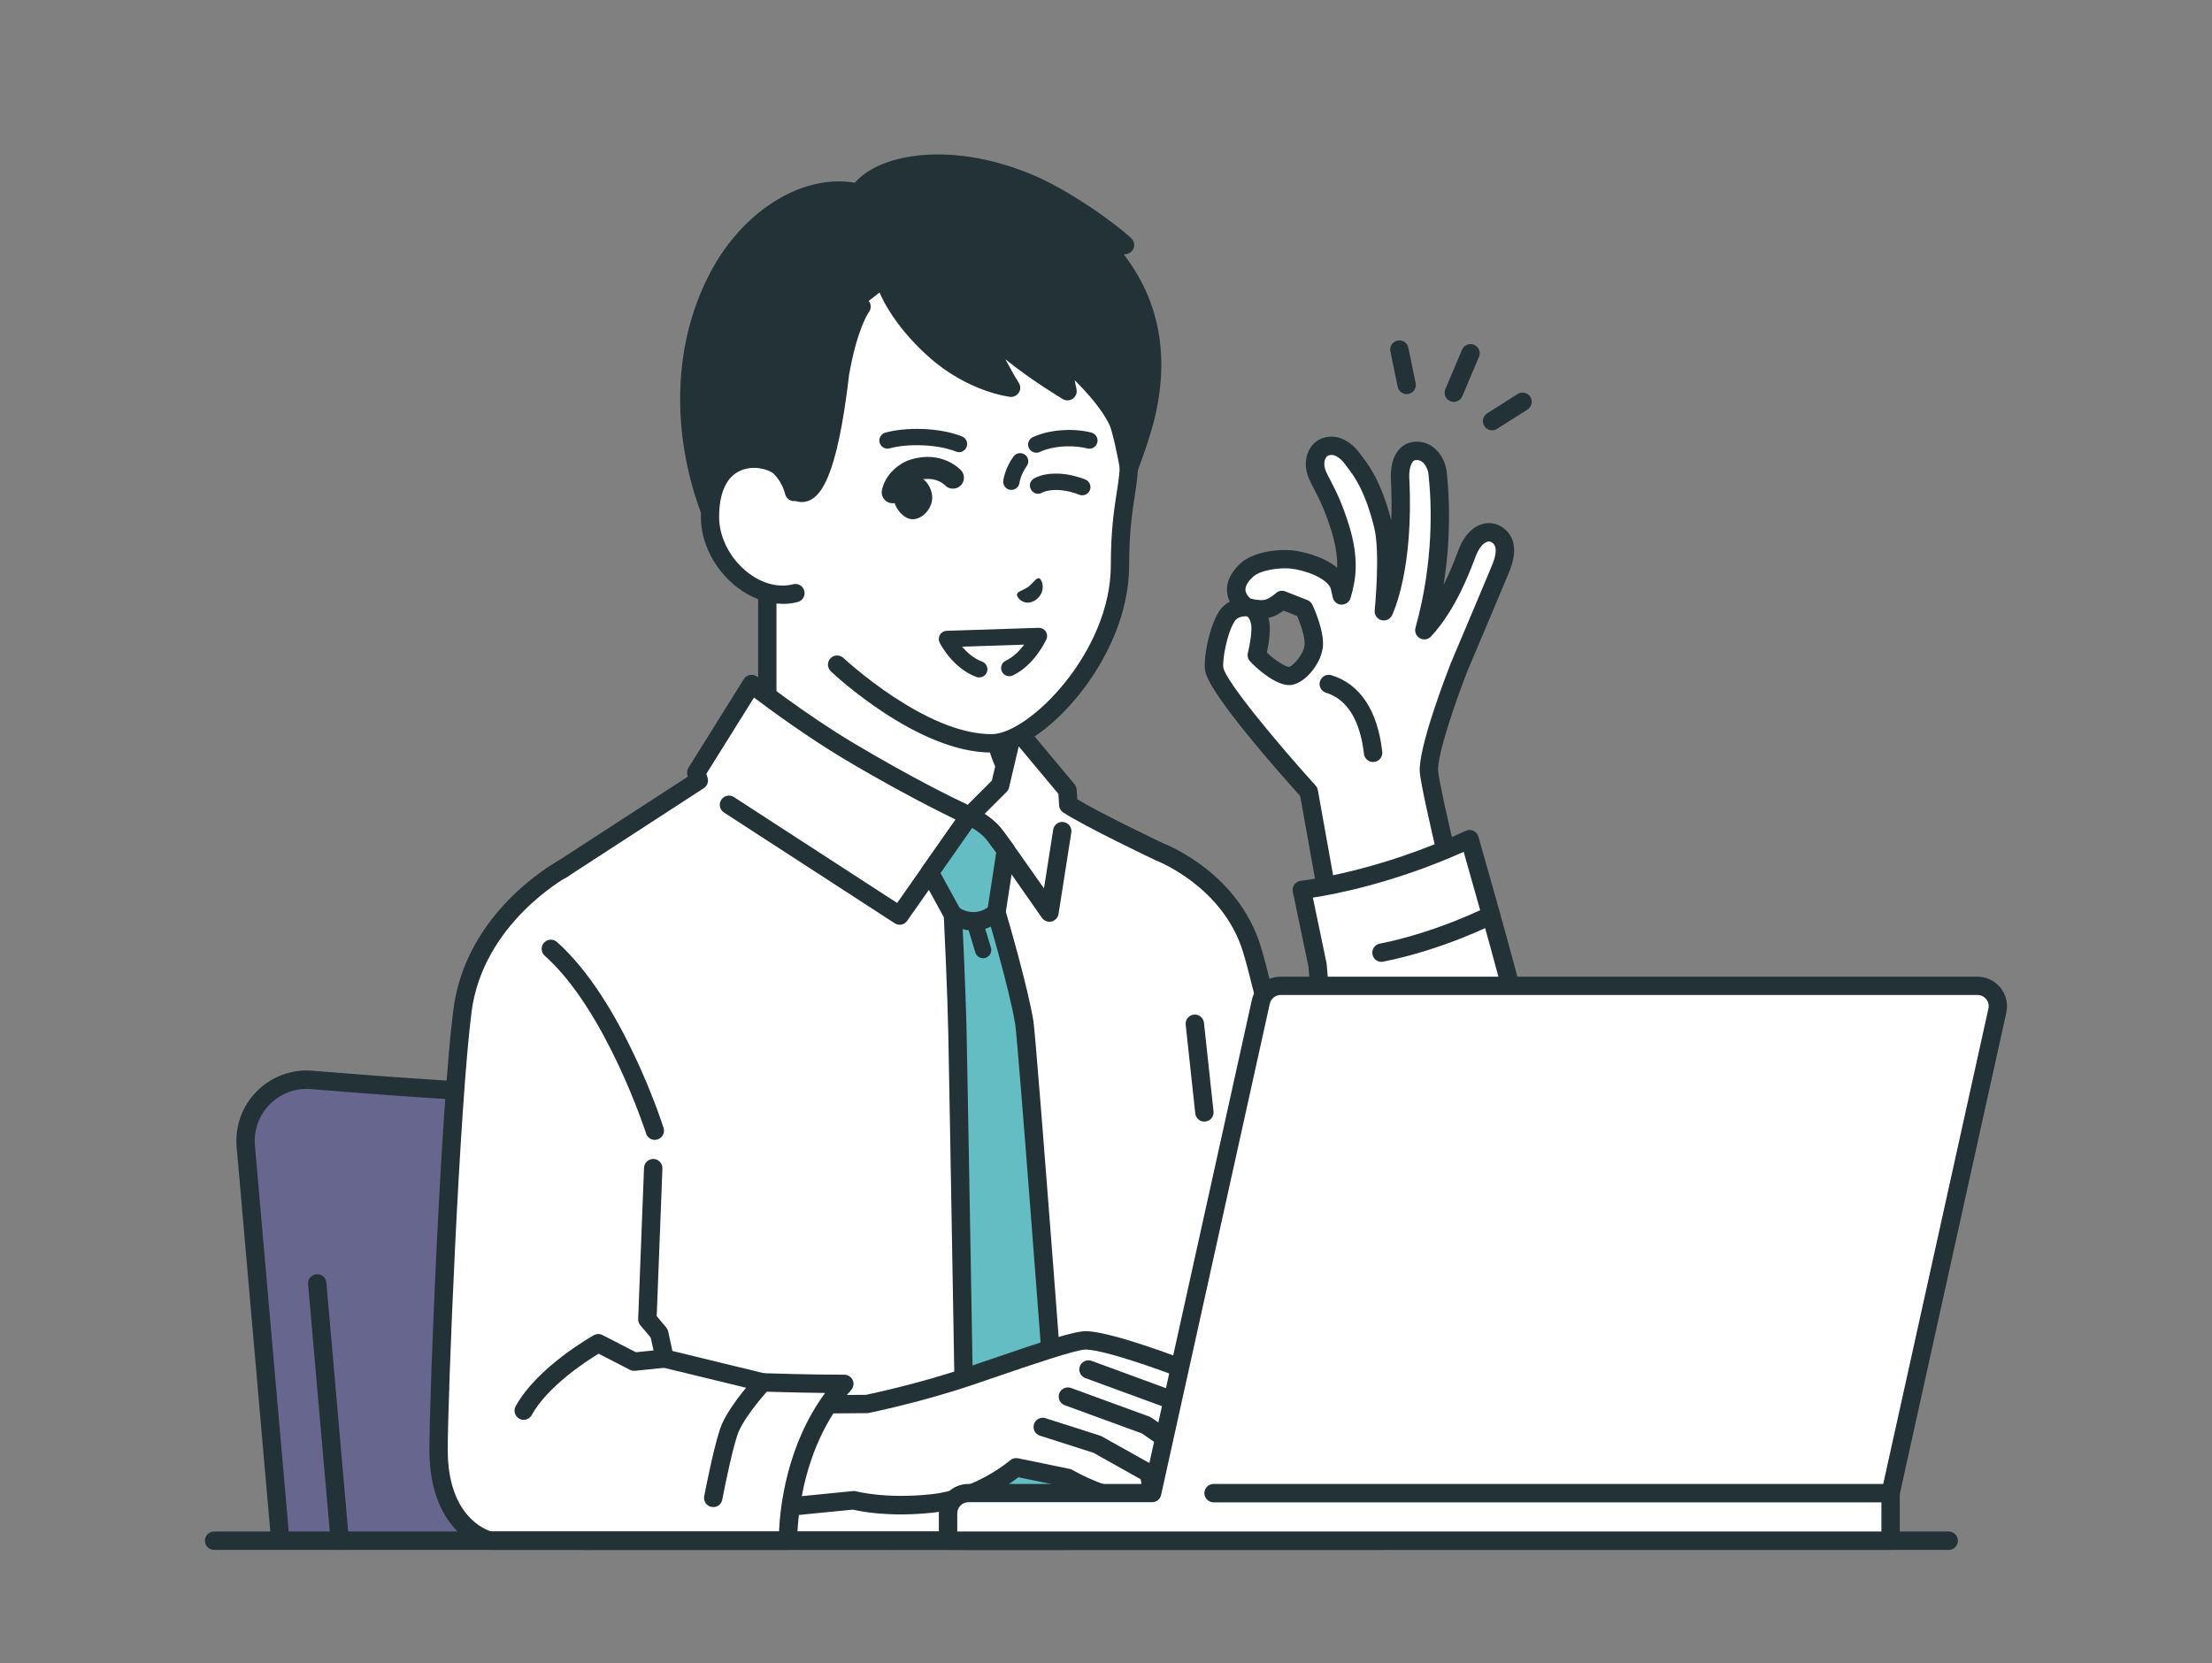 <?xml version="1.0" encoding="UTF-8"?><svg id="_レイヤー_1" xmlns="http://www.w3.org/2000/svg" viewBox="0 0 310.15 233.26"><rect x="0" y="0" width="310.15" height="233.26" fill="#808080" stroke="none"/><defs><style>.cls-1{fill:#fff;}.cls-2{fill:#66668e;}.cls-3{fill:#233237;}.cls-4{fill:#65bdc4;}.cls-5{fill:none;stroke:#0d1828;stroke-miterlimit:10;stroke-width:0px;}</style></defs><g id="man"><path class="cls-3" d="m203.84,56.36c-.17,0-.34-.03-.5-.1-.65-.28-.96-1.03-.68-1.69l2.34-5.53c.28-.65,1.03-.96,1.69-.68.65.28.96,1.03.68,1.69l-2.34,5.53c-.21.49-.68.79-1.19.79Z"/><path class="cls-3" d="m197.23,55.27c-.6,0-1.13-.42-1.26-1.03l-1.02-4.95c-.14-.7.3-1.38,1-1.52.7-.14,1.38.3,1.52,1l1.02,4.95c.14.7-.3,1.38-1,1.52-.09.02-.17.03-.26.03Z"/><path class="cls-3" d="m209.21,60.35c-.43,0-.84-.21-1.09-.6-.38-.6-.2-1.4.4-1.78l4.27-2.71c.6-.38,1.4-.2,1.78.4.38.6.2,1.4-.4,1.78l-4.27,2.71c-.21.14-.45.2-.69.2Z"/><path class="cls-1" d="m172.01,86.45c-1.33,2.12-1.98,6.26-1.76,7.44.61,3.22,13.25,17.15,13.25,17.15l5.66,31.63,17.59-6.55s-6.16-24.71-6.4-27.94c-.24-3.23,4.22-14.61,4.22-14.61,0,0,5.6-13.23,5.94-14.12.96-2.5.42-3.88-.78-4.55-1.1-.61-2.88-.23-4,2.6-.53,1.34-2.46,7.04-6.02,10.88,3.2-11.49,1.96-21.02,1.86-22.06-.1-1.03-.98-3.18-3.05-3.09-1.82.07-2.31,2.19-2.22,3.92.64,12.64-2.29,18.57-2.29,18.57,0,0,.84-8.23-.09-12-1.56-6.35-3.63-8.39-4.18-9.2-.55-.81-2.02-2.48-3.84-1.89-1.44.47-1.94,2.31-1.2,3.98.74,1.66,1.92,3.33,3.2,7.49,1.25,4.06,1,6.71.2,9.41l-.31-1.37c-.85-2.41-5-3.51-6.74-3.69-1.74-.17-4.87.17-6.31,1.54-3.22,3.05,0,5.16,0,5.16,0,0-1.84-.16-2.75,1.29Zm4.19,5.45s.77-3.09.46-4.59c-.41-1.94-1.54-2.08-1.54-2.08,0,0,1.25.38,2.36.19,1.11-.19,2.25-1.25,2.25-1.25l3.08,1.21s1.65,3.47,1.34,5.4c-.31,1.93-2.22,4-3.37,4.05-1.15.05-3.47-1.67-4.58-2.93Z"/><path class="cls-3" d="m189.17,143.96c-.22,0-.44-.06-.64-.17-.33-.19-.56-.52-.63-.89l-5.6-31.27c-2.62-2.9-12.69-14.22-13.31-17.5-.3-1.57.46-6.03,1.93-8.37.41-.65.95-1.09,1.51-1.38-.19-.4-.34-.85-.38-1.36-.12-1.37.49-2.7,1.82-3.95,1.84-1.73,5.39-2.08,7.32-1.88,1.33.13,4.35.8,6.3,2.44.04-1.46-.18-3.1-.8-5.14-.9-2.93-1.75-4.57-2.43-5.88-.26-.5-.5-.98-.72-1.46-.57-1.28-.6-2.68-.09-3.83.41-.92,1.15-1.6,2.07-1.9,2.22-.72,4.19.76,5.3,2.39.06.09.14.19.24.32.79,1.02,2.6,3.38,4.01,8.85.07-1.73.06-3.65-.05-5.76-.05-1.03.03-2.96,1.18-4.22.59-.65,1.38-1.01,2.27-1.05,2.74-.11,4.21,2.42,4.38,4.26l.02.2c.34,3.17.62,8.82-.46,15.62.94-1.87,1.58-3.56,1.93-4.48.08-.21.15-.39.2-.52.9-2.28,2.17-3.14,3.08-3.46.93-.33,1.91-.26,2.75.21,1.14.64,2.83,2.29,1.35,6.14-.34.89-5.64,13.41-5.95,14.14-1.68,4.3-4.29,11.9-4.13,14.03.19,2.56,4.66,20.88,6.36,27.73.16.64-.19,1.29-.8,1.52l-17.59,6.55c-.15.05-.3.08-.45.08Zm-14.58-57.52c-.24,0-1.08.05-1.48.69h0c-1.18,1.88-1.74,5.68-1.58,6.52.38,1.97,7.79,10.85,12.94,16.53.16.18.27.4.31.64l5.39,30.12,15.06-5.61c-1.22-4.92-5.94-24.11-6.16-27.04-.25-3.42,3.84-13.98,4.31-15.18,0-.01,0-.02.01-.03,1.93-4.57,5.66-13.39,5.92-14.08.9-2.35.07-2.81-.21-2.97-.13-.07-.34-.14-.63-.03-.56.2-1.13.92-1.55,1.98-.05.12-.11.29-.18.48-.74,1.95-2.7,7.14-6.09,10.8-.4.44-1.05.54-1.57.25-.52-.29-.77-.9-.61-1.47,2.59-9.3,2.26-17.37,1.84-21.36l-.02-.23c-.03-.33-.45-1.98-1.71-1.93-.21,0-.35.07-.47.21-.36.4-.57,1.32-.51,2.36.65,12.82-2.3,18.95-2.42,19.21-.28.56-.91.84-1.51.67-.6-.17-.99-.75-.92-1.37,0-.08.8-8.06-.06-11.56-1.29-5.26-2.89-7.34-3.66-8.34-.14-.18-.25-.33-.33-.45-.12-.18-1.23-1.76-2.37-1.39-.23.07-.4.24-.51.5-.21.47-.17,1.13.09,1.73.18.41.4.84.65,1.32.73,1.41,1.63,3.16,2.6,6.31,1.44,4.68.95,7.65.2,10.16-.17.56-.69.93-1.28.92-.59-.02-1.08-.43-1.21-1l-.29-1.28c-.6-1.49-3.69-2.58-5.63-2.78-1.53-.15-4.23.18-5.3,1.19-.5.47-1.08,1.17-1.02,1.84.04.52.45.96.69,1.17.05,0,.16.03.31.07.35.09,1.08.22,1.66.12.54-.09,1.3-.66,1.59-.93.36-.34.89-.44,1.35-.25l3.08,1.21c.3.12.55.35.69.64.19.39,1.81,3.9,1.45,6.15-.39,2.46-2.71,5.05-4.59,5.13-1.9.1-4.64-2.27-5.61-3.36-.28-.32-.39-.75-.28-1.16.29-1.17.62-3.18.45-4.01-.17-.81-.46-1.04-.54-1.08-.05-.01-.09-.02-.11-.03-.01,0-.02,0-.03-.01-.02,0-.05,0-.07,0,0,0-.03,0-.07,0Zm3.03,5.07c1.14,1.11,2.65,2.02,3.12,2.03.45-.09,1.92-1.53,2.16-2.97.16-.98-.48-2.92-1.03-4.18l-1.89-.75c-.52.38-1.3.85-2.13,1.02.03.12.06.25.09.38.28,1.32-.07,3.35-.31,4.47Zm-2.77-5.03h0Zm-2.83-.03h0,0Z"/><path class="cls-3" d="m192.52,106.87c-.65,0-1.2-.49-1.28-1.15-.36-3.27-1.58-7.41-5.31-8.56-.68-.21-1.06-.93-.85-1.61.21-.68.93-1.06,1.61-.85,4.01,1.23,6.47,4.95,7.12,10.74.08.71-.43,1.34-1.14,1.42-.05,0-.1,0-.14,0Z"/><path class="cls-1" d="m206.05,117.67c-12.91,6.03-23.52,7.12-23.52,7.12l2.19,10.52,1.68,18.86.24,17.11s11.24,9.32,18.72,8.52c5.37-.58,14.99-6.53,11.21-22.11-3.5-15.68-8.59-33.18-10.53-40.01Z"/><path class="cls-3" d="m204.44,181.14c-7.83,0-18.16-8.49-18.61-8.86-.55-.45-.62-1.27-.17-1.81.45-.55,1.27-.62,1.81-.17.11.09,10.91,8.97,17.76,8.23,2.34-.25,5.92-1.76,8.33-5.18,2.67-3.8,3.28-9.1,1.77-15.35-3.16-14.14-7.69-30.03-9.86-37.67-.08-.3-.17-.58-.24-.86-9.77,4.36-17.96,5.93-21.15,6.42l1.91,9.16s.02.1.02.15l1.68,18.86c.06.71-.46,1.33-1.17,1.4-.71.06-1.33-.46-1.4-1.17l-1.67-18.78-2.18-10.44c-.07-.36,0-.73.22-1.02.22-.29.54-.48.91-.52.1-.01,10.57-1.16,23.11-7.01.34-.16.74-.16,1.08,0,.34.16.6.46.7.82.19.67.41,1.44.65,2.29,2.18,7.66,6.72,23.6,9.89,37.79,2.13,8.8,0,14.33-2.17,17.41-2.9,4.12-7.15,5.94-10.16,6.26-.35.04-.7.06-1.06.06Z"/><path class="cls-3" d="m193.7,134.9c-.6,0-1.14-.42-1.26-1.04-.14-.7.31-1.38,1.01-1.51,8.02-1.6,14.96-5.11,15.03-5.15.63-.32,1.41-.07,1.73.56.32.63.07,1.41-.56,1.73-.29.15-7.32,3.71-15.7,5.38-.08.02-.17.03-.25.03Z"/><path class="cls-2" d="m109.98,151.41c-9.22.84-23.69,2.03-32.26,2.03s-23.79-1.14-34-1.98c-5.3-.44-9.72,4-9.25,9.3l4.84,55.31h84.98s-4.98-56.87-4.98-56.87c-.41-4.74-4.6-8.23-9.33-7.8Z"/><path class="cls-3" d="m124.28,217.37c-.66,0-1.22-.51-1.28-1.18l-4.98-56.87c-.17-1.95-1.09-3.71-2.59-4.96-1.5-1.25-3.4-1.85-5.34-1.67-10.14.93-23.98,2.04-32.38,2.04s-23.11-1.08-34.1-1.99c-2.15-.18-4.25.6-5.77,2.12-1.52,1.53-2.28,3.64-2.1,5.78l4.84,55.31c.06.71-.46,1.33-1.17,1.39-.71.06-1.33-.46-1.39-1.17l-4.84-55.31c-.25-2.91.78-5.76,2.84-7.82,2.06-2.07,4.9-3.12,7.81-2.87,10.94.9,25.71,1.98,33.89,1.98s22.06-1.1,32.14-2.03c2.63-.24,5.2.56,7.23,2.25,2.03,1.7,3.27,4.08,3.5,6.72l4.98,56.87c.06.71-.46,1.33-1.17,1.39-.04,0-.08,0-.11,0Z"/><path class="cls-3" d="m47.64,217.37c-.66,0-1.22-.51-1.28-1.18l-3.16-36.09c-.06-.71.46-1.33,1.17-1.39.71-.06,1.33.46,1.39,1.17l3.16,36.09c.06.71-.46,1.33-1.17,1.39-.04,0-.08,0-.11,0Z"/><path class="cls-1" d="m149.97,116.01c-4.57-2.21-10.4-7.37-10.4-14.06v-3.87l-16-9.79-16-13.48v27.14c0,6.69-5.82,11.85-10.4,14.06-9.38,4.53-13.17,10.44-13.17,10.44l27.71,15.47h23.71l27.71-15.47s-3.79-5.91-13.17-10.44Z"/><path class="cls-3" d="m135.43,143.2c-.45,0-.89-.24-1.13-.66-.35-.62-.12-1.41.5-1.75l26.41-14.75c-1.54-1.86-5.28-5.72-11.8-8.88-5.54-2.67-11.12-8.42-11.12-15.22v-3.15l-15.38-9.42c-.06-.03-.11-.07-.16-.11l-13.88-11.7v24.37c0,6.8-5.59,12.54-11.12,15.22-6.53,3.15-10.26,7.02-11.8,8.88l26.41,14.75c.62.35.84,1.13.5,1.75-.35.62-1.13.84-1.75.5l-27.71-15.47c-.31-.17-.53-.47-.62-.81-.09-.34-.03-.71.16-1.01.16-.25,4.09-6.27,13.69-10.9,3.59-1.73,9.67-6.4,9.67-12.9v-27.14c0-.5.29-.96.74-1.17.45-.21.99-.14,1.37.18l15.92,13.42,15.91,9.74c.38.23.62.65.62,1.1v3.87c0,6.49,6.08,11.16,9.67,12.9,9.6,4.64,13.53,10.65,13.69,10.9.19.3.25.66.16,1.01-.09.34-.31.64-.62.81l-27.71,15.47c-.2.11-.41.16-.63.16Z"/><path class="cls-1" d="m77.24,122.91l20.74-13.47c-.24-.7-.36-1.09-.36-1.09l7.76-12.43s6.83,5.34,13.65,9.41c9.97,5.94,16.91,9.08,16.91,9.08l4.29-4.29,1.95-8.27,7.48,8.96.13,2.03c3.03,1.98,12.83,6.64,12.83,6.64,0,0,9.83,3.73,12.89,13.56,3.48,11.22,18.38,83.01,18.38,83.01h-112.1s-9.65-56.66-11.1-63.03c-4.58-20.16,6.56-30.14,6.56-30.14Z"/><path class="cls-3" d="m193.88,217.37h-112.1c-.63,0-1.16-.45-1.27-1.07-.1-.57-9.66-56.69-11.08-62.96-2.44-10.76-.46-18.68,1.64-23.43,2.3-5.21,5.19-7.84,5.32-7.95.05-.04.1-.08.16-.12l19.9-12.92c-.03-.1-.05-.15-.05-.15-.12-.36-.07-.76.13-1.09l7.76-12.43c.19-.31.51-.52.87-.59.36-.06.73.03,1.02.25.07.05,6.84,5.34,13.52,9.32,7.87,4.69,13.88,7.65,15.98,8.64l3.39-3.39,1.87-7.92c.11-.47.48-.85.96-.96.47-.11.97.05,1.28.43l7.48,8.96c.18.21.28.47.3.74l.09,1.37c3.29,1.99,11.42,5.88,12.09,6.19.9.35,10.49,4.32,13.61,14.37,3.46,11.15,17.81,80.2,18.41,83.13.08.38-.02.77-.26,1.07-.24.3-.61.48-1,.48Zm-111.01-2.58h109.43c-2.19-10.53-14.89-71.23-18.03-81.34-2.83-9.13-12.02-12.71-12.11-12.74-.03-.01-.06-.03-.1-.04-.4-.19-9.91-4.72-12.98-6.72-.34-.22-.56-.59-.58-1l-.1-1.61-5.56-6.66-1.36,5.77c-.05.23-.17.45-.34.61l-4.29,4.29c-.38.38-.95.48-1.44.26-.07-.03-7.12-3.24-17.04-9.15-5.18-3.09-10.41-6.94-12.65-8.63l-6.69,10.71c.05.14.1.31.17.51.19.56-.03,1.17-.52,1.49l-20.64,13.41c-.42.4-2.78,2.8-4.67,7.14-1.91,4.38-3.7,11.7-1.43,21.7,1.35,5.93,9.55,53.96,10.93,62.03Z"/><path class="cls-3" d="m126.14,129.69c-.24,0-.48-.07-.7-.21l-23.93-15.53c-.6-.39-.77-1.18-.38-1.78.39-.6,1.18-.77,1.78-.38l22.88,14.85,9.08-12.95c.36-.51,1.04-.69,1.61-.42.1.05,2.37,1.14,3.71,2.71.82.96,4.08,5.6,6.19,8.62l1.29-8.24c.11-.7.77-1.18,1.47-1.07.7.11,1.18.77,1.07,1.47l-1.79,11.42c-.08.52-.47.94-.98,1.06-.51.12-1.05-.09-1.35-.52-1.87-2.7-6.93-9.96-7.86-11.06-.52-.62-1.3-1.16-1.91-1.53l-9.13,13.02c-.25.36-.65.55-1.06.55Z"/><path class="cls-3" d="m168.87,157.3c-.65,0-1.21-.49-1.28-1.15l-1.34-12.43c-.08-.71.43-1.34,1.14-1.42.71-.08,1.34.43,1.42,1.14l1.34,12.43c.08.71-.43,1.34-1.14,1.42-.05,0-.09,0-.14,0Z"/><path class="cls-4" d="m143.62,143.37c-.89-5.26-3.91-15.4-3.91-15.4h0l1.34-8.7c-.84-1.17-1.53-2.1-1.83-2.46-1.1-1.29-3.01-2.25-3.26-2.37h-.05s-5.55,7.93-5.55,7.93l3.24,5.92h0,0s.49,9.68.64,16.54c.15,6.87,1.25,71.26,1.25,71.26h13.8s-5.25-70.13-5.68-72.71Z"/><path class="cls-3" d="m149.3,217.37h-13.8c-.7,0-1.28-.56-1.29-1.27-.01-.64-1.1-64.46-1.25-71.25-.13-6.1-.54-14.54-.62-16.21l-3.1-5.66c-.24-.43-.21-.96.07-1.36l5.55-7.91c.16-.23.39-.4.66-.49h.05c.32-.12.66-.09.96.05.39.19,2.43,1.23,3.67,2.69.3.36.92,1.19,1.9,2.54.2.27.28.61.23.95l-1.3,8.42c.5,1.7,3.04,10.45,3.86,15.28h0c.44,2.6,5.48,69.96,5.7,72.83.03.36-.1.71-.34.97-.24.26-.59.41-.94.41Zm-12.53-2.58h11.14c-1.84-24.57-5.23-69.25-5.57-71.2-.87-5.1-3.85-15.15-3.88-15.25,0-.02-.01-.04-.02-.06-.04-.17-.05-.34-.02-.51l1.26-8.18c-.92-1.27-1.3-1.76-1.46-1.95-.49-.58-1.25-1.13-1.91-1.53l-4.44,6.34,2.86,5.21c.09.17.15.36.16.55,0,.1.49,9.77.64,16.58.14,6.26,1.08,60.93,1.23,70Z"/><path class="cls-3" d="m137.85,134.39c-.49,0-.95-.32-1.1-.82l-1.21-4.03c-.18-.61.16-1.24.77-1.43.61-.18,1.24.16,1.42.77l1.21,4.03c.18.61-.16,1.24-.77,1.43-.11.03-.22.05-.33.05Z"/><path class="cls-3" d="m136.49,130.51c-2.05,0-3.5-1.09-3.67-1.22-.56-.44-.66-1.25-.22-1.81.44-.56,1.24-.66,1.8-.23.03.03,1.01.74,2.25.67,1.26-.06,2.16-.89,2.17-.9.52-.48,1.33-.46,1.82.05.49.51.47,1.32-.04,1.81-.16.15-1.61,1.5-3.82,1.61-.1,0-.2,0-.3,0Z"/><path class="cls-5" d="m123.96,112.97s-.03-.01-.03-.01l-.02.03h.05Z"/><path class="cls-5" d="m132.83,112.68s-.03-.01-.03-.01l-.02.03h.05Z"/><path class="cls-1" d="m170.36,196.08l-3.9-3.89s-10.35-4.05-14.12-4.22c-1.83-.08-10.05,2.89-16.6,5.1-6.92,2.34-14.16,3.82-14.16,3.82l-16.99.13-3.24,15.2,18.38-1.82s4.22,1.18,11.03.44c6.81-.74,11.72-5.06,11.72-5.06l7.24,1.49s6.87,3.98,10.38,2.68c2.06-.76.87-3.4.87-3.4,0,0,6.51,4.27,8.65,3.16,1.99-1.04,1.51-2.57,1.51-2.57,0,0,1.95.8,2.88-.34.94-1.13-.2-2.45-.2-2.45,0,0,1.2.13,1.76-.84,1.06-1.82-5.23-7.45-5.23-7.45Z"/><path class="cls-3" d="m101.36,213.51c-.65,0-1.21-.5-1.28-1.16-.07-.71.45-1.34,1.15-1.41l18.38-1.82c.16-.02.32,0,.47.04.04.01,4.1,1.1,10.54.4,6.3-.68,10.97-4.71,11.01-4.75.3-.26.71-.37,1.11-.29l7.24,1.49c.14.03.27.08.39.15,2.46,1.42,7.15,3.38,9.28,2.59.25-.09.29-.19.32-.25.15-.35-.01-1.06-.17-1.42-.23-.52-.09-1.14.35-1.5.44-.37,1.06-.41,1.53-.1,3.02,1.98,6.6,3.48,7.35,3.1.98-.51.88-1.04.88-1.05-.15-.48-.01-1,.36-1.33.37-.34.9-.43,1.36-.24.44.17,1.21.27,1.4.04.23-.27-.17-.78-.18-.78-.35-.41-.44-1-.18-1.47.26-.47.76-.73,1.29-.65,0,0,0,0,0,0,.04,0,.3,0,.45-.14-.13-.92-2.41-3.67-4.92-5.91-.02-.02-.04-.03-.05-.05l-3.71-3.7c-3.02-1.17-10.62-3.91-13.45-4.03-.02,0-.03,0-.05,0-1.37,0-7.79,2.2-12.5,3.81-1.22.42-2.43.83-3.58,1.22-6.92,2.34-14.24,3.85-14.32,3.86-.08.02-.17.03-.25.03l-16.99.13c-.71,0-1.29-.57-1.3-1.28,0-.71.57-1.29,1.28-1.3l16.86-.12c.97-.2,7.61-1.63,13.89-3.76,1.15-.39,2.36-.8,3.57-1.22,7.31-2.51,11.86-4.01,13.49-3.95,3.93.17,14.1,4.14,14.53,4.31.17.06.31.16.44.29l3.87,3.87c.23.2,1.71,1.55,3.09,3.12,2.42,2.74,3.15,4.56,2.36,5.91-.29.49-.67.83-1.08,1.06.14.75.04,1.6-.61,2.39-.73.89-1.79,1.12-2.74,1.07-.28.76-.89,1.56-2.05,2.17-1.87.97-5.22-.48-7.72-1.87-.04.17-.09.33-.16.5-.33.78-.95,1.36-1.8,1.67-3.74,1.38-9.95-1.92-11.28-2.67l-6.44-1.33c-1.48,1.16-5.99,4.31-11.93,4.96-6.13.67-10.23-.17-11.27-.42l-18.15,1.79s-.09,0-.13,0Z"/><path class="cls-3" d="m160.98,207.85c-.21,0-.43-.05-.63-.16l-7.04-3.94-7.5-2.4c-.68-.22-1.05-.94-.83-1.62.22-.68.94-1.05,1.62-.83l7.62,2.44c.08.03.16.06.24.1l7.15,4c.62.35.84,1.13.49,1.75-.24.42-.67.66-1.12.66Z"/><path class="cls-3" d="m171.14,208.43c-.25,0-.51-.07-.73-.23l-10.29-7.16-10.83-3.96c-.67-.24-1.01-.98-.77-1.65.24-.67.98-1.01,1.65-.77l10.99,4.02c.1.04.2.09.29.15l10.43,7.25c.58.41.73,1.21.32,1.79-.25.36-.65.55-1.06.55Z"/><path class="cls-3" d="m173.83,205.65c-.29,0-.57-.09-.81-.29l-9.87-8.06-10.98-4.03c-.67-.25-1.01-.99-.76-1.65.25-.67.98-1.01,1.65-.76l11.18,4.11c.13.05.26.12.37.21l10.04,8.2c.55.45.63,1.26.18,1.81-.25.31-.62.47-1,.47Z"/><path class="cls-1" d="m106.95,193.88l-13.74-3.34-.77-3.51-1.66-1.98.82-21.2-12.69-41.98s-12.36,6.66-14.06,19.89c-1.7,13.23-3.35,53.67-3.35,61.59,0,11.15,7.24,12.74,7.24,12.74h41.77s-.32-12.9,7.88-21.99c-5.34,0-11.45-.21-11.45-.21Z"/><path class="cls-3" d="m110.51,217.37h-41.77c-.09,0-.19-.01-.28-.03-.34-.07-8.25-1.95-8.25-14,0-7.98,1.63-48.29,3.36-61.75,1.76-13.72,14.19-20.57,14.72-20.86.63-.34,1.41-.1,1.74.52s.1,1.41-.52,1.74c-.12.06-11.8,6.53-13.39,18.92-1.68,13.07-3.34,53.71-3.34,61.43,0,9.25,5.23,11.19,6.12,11.45h40.33c.14-3.29,1.03-12.04,6.46-19.43-4.49-.05-8.74-.2-8.8-.2-.09,0-.17-.02-.26-.04l-13.74-3.34c-.48-.12-.85-.5-.95-.98l-.7-3.2-1.46-1.74c-.2-.24-.31-.56-.3-.88l.82-21.2c.03-.71.63-1.26,1.34-1.24.71.03,1.26.63,1.24,1.34l-.8,20.71,1.34,1.6c.13.16.23.35.27.55l.59,2.73,12.83,3.12c.91.03,6.44.21,11.27.21.51,0,.97.3,1.18.76.21.46.12,1.01-.22,1.39-7.75,8.59-7.56,20.97-7.55,21.09,0,.35-.12.68-.37.93-.24.25-.57.39-.92.39Z"/><path class="cls-3" d="m73.43,199.13c-.21,0-.42-.05-.62-.16-.62-.34-.85-1.13-.51-1.75,3.02-5.47,10.64-9.78,10.96-9.96.38-.21.83-.22,1.22-.02l4.68,2.41,3.92-.4c.71-.07,1.34.44,1.41,1.15.07.71-.44,1.34-1.15,1.41l-4.3.44c-.25.03-.5-.02-.72-.14l-4.39-2.26c-1.78,1.09-7.16,4.59-9.37,8.6-.23.43-.67.67-1.13.67Z"/><path class="cls-3" d="m91.82,159.87c-.55,0-1.05-.35-1.23-.9-.05-.17-5.6-17.27-14.21-24.93-.53-.47-.58-1.29-.11-1.82.47-.53,1.29-.58,1.82-.11,9.14,8.13,14.72,25.34,14.95,26.07.22.68-.16,1.4-.83,1.62-.13.04-.26.06-.39.06Z"/><path class="cls-1" d="m100,210.07l6.95-16.19s-3.18,3.39-4.49,6.21c-.94,2.01-2.46,9.98-2.46,9.98Z"/><path class="cls-3" d="m100,211.36c-.08,0-.16,0-.24-.02-.7-.13-1.16-.81-1.02-1.51.16-.83,1.58-8.19,2.56-10.28,1.39-2.97,4.59-6.4,4.72-6.55.49-.52,1.3-.54,1.82-.06.52.49.55,1.3.06,1.82-.03.03-3.06,3.28-4.27,5.88-.71,1.53-1.95,7.51-2.36,9.68-.12.62-.66,1.05-1.26,1.05Z"/><path class="cls-1" d="m128.78,28.27c-18.45.24-21.08,21.63-21.15,30.26-.05,5.82-.05,11.3-.05,11.3v8.6l9.8,14.78s11.8,11.13,21.74,11.03c5.85-.06,17.92-11.93,17.92-24.95,0-6.66.89-9.78,1.16-12.58.55-5.79.14-20.25-9.95-30.84-4.78-5.02-12.88-7.7-19.46-7.61Z"/><path class="cls-3" d="m138.98,105.54s.1,0,.15,0c7.05-.07,19.19-13.07,19.19-26.24,0-4.67.44-7.54.8-9.84.14-.92.27-1.78.35-2.62.3-3.2,1.22-19.75-10.3-31.85-5.38-5.65-14.13-8.1-20.41-8.01-8.4.11-14.84,4.51-18.62,12.73-3.35,7.27-3.78,15.58-3.8,18.81-.05,5.75-.05,11.26-.05,11.31v8.6c0,.71.58,1.29,1.29,1.29s1.29-.58,1.29-1.29v-8.6c0-.05,0-5.55.05-11.29.03-3.07.43-10.93,3.57-17.75,3.39-7.36,8.88-11.14,16.32-11.24,5.73-.07,13.67,2.13,18.51,7.21,10.75,11.29,9.88,26.83,9.6,29.83-.07.76-.2,1.55-.34,2.47-.37,2.39-.83,5.37-.83,10.23,0,12.14-11.45,23.61-16.65,23.67-9.29.1-20.72-10.58-20.84-10.68-.52-.49-1.33-.46-1.82.05-.49.52-.46,1.33.05,1.82.49.47,12.18,11.39,22.49,11.39Z"/><path class="cls-3" d="m155.16,34.88l2.56-.48c-1.95-1.89-8.71-6.77-13.91-8.85-11.59-4.63-20.97-2.3-23.43,1.54-7.23-1.74-15.72,3.72-20.04,12.49-8.33,16.91-.04,33.9-.04,33.9l7.28.05v-5.17s3.59.04,3.59.04c0,0,4.07,5.9,6.61-16.1,1.27-7.12,3.01-9.3,3.01-9.3l3.56-2.78s1.51,4.26,6.71,8.9c5.21,4.64,10.67,5.28,10.67,5.28,0,0-4.8-7.74-3.07-8.08,2.4,3.42,10.99,8.56,10.99,8.56l-1.07-5.17s6.1,5,8.14,9.41c.64,1.38,1.56,6.5,1.56,6.5,0,0,1.79-4.63,2.51-7.94,2.75-12.7-3.09-19.99-5.63-22.81h0Z"/><path class="cls-3" d="m107.58,74.82c.34,0,.67-.13.91-.37.24-.24.38-.57.38-.91v-3.87s1.74.02,1.74.02c.55.48,1.4.9,2.42.65,1.9-.47,4.3-2.93,6.03-17.84,1.17-6.54,2.74-8.68,2.75-8.7.44-.56.35-1.36-.21-1.8-.56-.44-1.37-.34-1.81.21-.2.25-1.98,2.65-3.27,9.88,0,.03,0,.05-.01.08-1.65,14.28-3.87,15.58-4.08,15.67-.07-.03-.18-.14-.19-.16-.24-.34-.63-.55-1.05-.56l-3.58-.04c-.35,0-.67.13-.92.37s-.38.57-.38.91v3.87s-5.15-.04-5.15-.04c-1.4-3.34-6.65-17.84.35-32.05,4.09-8.3,12.08-13.38,18.59-11.81.53.13,1.09-.09,1.39-.56,2.09-3.26,10.86-5.44,21.87-1.04,3.79,1.51,8.58,4.66,11.48,6.89-.32.09-.6.3-.78.6-.27.48-.21,1.09.16,1.5,5.36,5.94,7.15,13.23,5.33,21.67-.23,1.06-.58,2.28-.94,3.43-.23-.93-.47-1.77-.7-2.25-2.13-4.62-8.23-9.65-8.49-9.87-.42-.35-1.02-.39-1.48-.11-.47.28-.7.83-.59,1.36l.46,2.2c-2.86-1.89-6.71-4.67-8.06-6.59-.29-.41-.8-.62-1.3-.52-.56.11-1.02.47-1.25,1-.33.74-.37,1.93,1.5,5.54.14.27.28.54.42.79-1.92-.67-4.59-1.93-7.17-4.23-4.86-4.33-6.34-8.33-6.36-8.37-.24-.67-.98-1.02-1.65-.78-.67.24-1.02.97-.78,1.64.07.19,1.68,4.63,7.07,9.43,5.45,4.86,11.14,5.57,11.38,5.6.49.06.97-.17,1.24-.59.27-.42.27-.95,0-1.37-.69-1.11-1.34-2.28-1.88-3.32,3.41,2.8,7.79,5.44,8.04,5.59.44.26.99.24,1.41-.05.42-.3.62-.81.52-1.31l-.26-1.28c1.78,1.76,3.9,4.14,4.9,6.31.41.9,1.12,4.27,1.46,6.19.1.57.57,1,1.14,1.05.57.05,1.12-.28,1.32-.82.07-.19,1.84-4.77,2.57-8.14,1.84-8.5.33-15.96-4.49-22.22l.4-.08c.47-.09.86-.43.99-.89.14-.46,0-.96-.34-1.29-2.01-1.96-8.9-6.95-14.32-9.12-6.95-2.78-12.41-2.89-15.77-2.49-3.88.46-6.98,1.83-8.68,3.8-7.57-1.3-16.14,4.18-20.66,13.35-4.46,9.04-4.23,18.08-3.26,24.07,1.05,6.47,3.13,10.79,3.22,10.97.21.44.66.72,1.15.72l7.28.05h0Z"/><path class="cls-1" d="m109.45,65.59c-1.94-1.96-9.9-2.87-9.9,6.92,0,6.24,6.26,12.15,11.99,10.67l-.2-14.18s-.36-1.87-1.88-3.41Z"/><path class="cls-3" d="m109.73,84.7c.72,0,1.43-.09,2.12-.27.69-.18,1.1-.88.92-1.57-.18-.69-.88-1.1-1.57-.92-2.02.52-4.32-.07-6.32-1.62-2.5-1.94-4.05-4.93-4.05-7.81,0-3.46,1.07-5.72,3.09-6.55,1.91-.78,4.02-.07,4.61.53,1.21,1.23,1.53,2.74,1.54,2.75.14.7.81,1.15,1.51,1.02.7-.14,1.15-.81,1.02-1.51-.02-.09-.46-2.28-2.23-4.07-1.4-1.42-4.64-2.25-7.42-1.11-1.75.72-4.68,2.83-4.68,8.93,0,3.66,1.94,7.43,5.05,9.84,1.98,1.54,4.23,2.34,6.42,2.34Z"/><path class="cls-3" d="m142.59,83.39c.04-.45.81-.55,1.59-1.09.75-.58,1.14-1.33,1.53-1.19.4.14,1.05,1.84-.44,3-1.55,1.07-2.71-.25-2.67-.72Z"/><path class="cls-3" d="m137.29,95.01c-.13,0-.26-.02-.39-.07-3.32-1.22-5.08-4.66-5.15-4.81-.17-.35-.16-.76.04-1.1.2-.34.56-.55.95-.56l12.89-.42c.39-.01.77.18.99.51.22.33.26.75.09,1.11-.07.15-1.65,3.62-4.71,5.06-.57.27-1.25.03-1.52-.55-.27-.57-.03-1.25.55-1.52,1.09-.52,1.96-1.43,2.57-2.25l-8.7.28c.66.79,1.61,1.66,2.8,2.1.59.22.9.88.68,1.47-.17.46-.61.75-1.07.75Z"/><path class="cls-3" d="m134.47,63.41c-.14,0-.29-.03-.43-.08-2.68-1.08-6.97-1.11-9.29-.45-.61.17-1.24-.18-1.41-.79-.17-.61.18-1.24.79-1.41,2.73-.77,7.5-.78,10.76.53.59.24.87.9.63,1.49-.18.45-.61.72-1.06.72Z"/><path class="cls-3" d="m145.3,63.49c-.43,0-.85-.25-1.04-.66-.27-.57-.02-1.25.56-1.52,2.59-1.2,6.1-1.22,8.23-.63.61.17.97.8.8,1.41-.17.61-.8.97-1.41.8-1.35-.37-4.35-.57-6.66.5-.16.07-.32.11-.48.11Z"/><path class="cls-3" d="m144.9,67.15c1.16-.68,2.52-.77,3.82-.71,1.06.07,2.04.31,3.03.65.14.05.27.1.44.17.58.24.86.91.62,1.5-.24.58-.91.86-1.5.62-.19-.08-.45-.17-.67-.24-1.39-.46-3.22-.62-4.45-.09-1.27.81-2.51-1-1.29-1.89h0Z"/><path class="cls-3" d="m141.81,68.7s-.1,0-.15,0c-.62-.08-1.06-.65-.99-1.27,0-.07.23-1.75,1.44-3.41.37-.51,1.09-.62,1.6-.25.51.37.62,1.09.25,1.6-.85,1.16-1.02,2.34-1.02,2.35-.08.57-.57.99-1.13.99Z"/><path class="cls-3" d="m125.16,70.58c-.11,0-.22-.01-.32-.03-.83-.18-1.36-1-1.18-1.83.48-2.24,2.43-3.78,4.03-4.27,4.42-1.35,6.96,1.4,7.07,1.52.57.63.52,1.6-.11,2.17-.63.56-1.59.52-2.16-.09-.15-.16-1.46-1.39-3.9-.65-.52.16-1.68.85-1.92,1.97-.15.72-.79,1.22-1.5,1.22Z"/><path class="cls-3" d="m126.09,67.63c.57-.59,1.29-.94,1.97-.96.53-.01,1.08.23,1.56.67.67.62,1.08,1.56,1.09,2.44,0,.81-.38,1.66-1.03,2.28-.51.48-1.1.75-1.68.76-.02,0-.04,0-.06,0-1.26-.02-2.6-1.6-2.7-3.18-.04-.66.28-1.42.85-2.01Z"/><path class="cls-3" d="m273.23,217.37H30.02c-.71,0-1.29-.58-1.29-1.29s.58-1.29,1.29-1.29h243.21c.71,0,1.29.58,1.29,1.29s-.58,1.29-1.29,1.29Z"/><path class="cls-1" d="m277.26,138.27h-97.68c-1.34,0-2.5.93-2.79,2.24l-15.24,68.9h-25.75c-1.58,0-2.86,1.28-2.86,2.86v3.81h132.16v-6.67l14.97-67.67c.4-1.79-.96-3.48-2.79-3.48Z"/><path class="cls-3" d="m265.09,217.37h-132.16c-.71,0-1.29-.58-1.29-1.29v-3.81c0-2.29,1.86-4.15,4.15-4.15h24.72l15.02-67.89c.42-1.92,2.09-3.25,4.05-3.25h97.68c1.26,0,2.44.57,3.23,1.55.79.99,1.09,2.26.82,3.49l-14.94,67.53v6.53c0,.71-.58,1.29-1.29,1.29Zm-130.87-2.58h129.58v-5.38c0-.09.01-.19.03-.28l14.97-67.67c.1-.47,0-.95-.31-1.33-.3-.37-.75-.59-1.23-.59h-97.68c-.74,0-1.38.51-1.54,1.23l-15.24,68.9c-.13.59-.65,1.01-1.26,1.01h-25.75c-.87,0-1.57.71-1.57,1.57v2.52Z"/><path class="cls-3" d="m265.09,210.7h-94.93c-.71,0-1.29-.58-1.29-1.29s.58-1.29,1.29-1.29h94.93c.71,0,1.29.58,1.29,1.29s-.58,1.29-1.29,1.29Z"/></g></svg>
